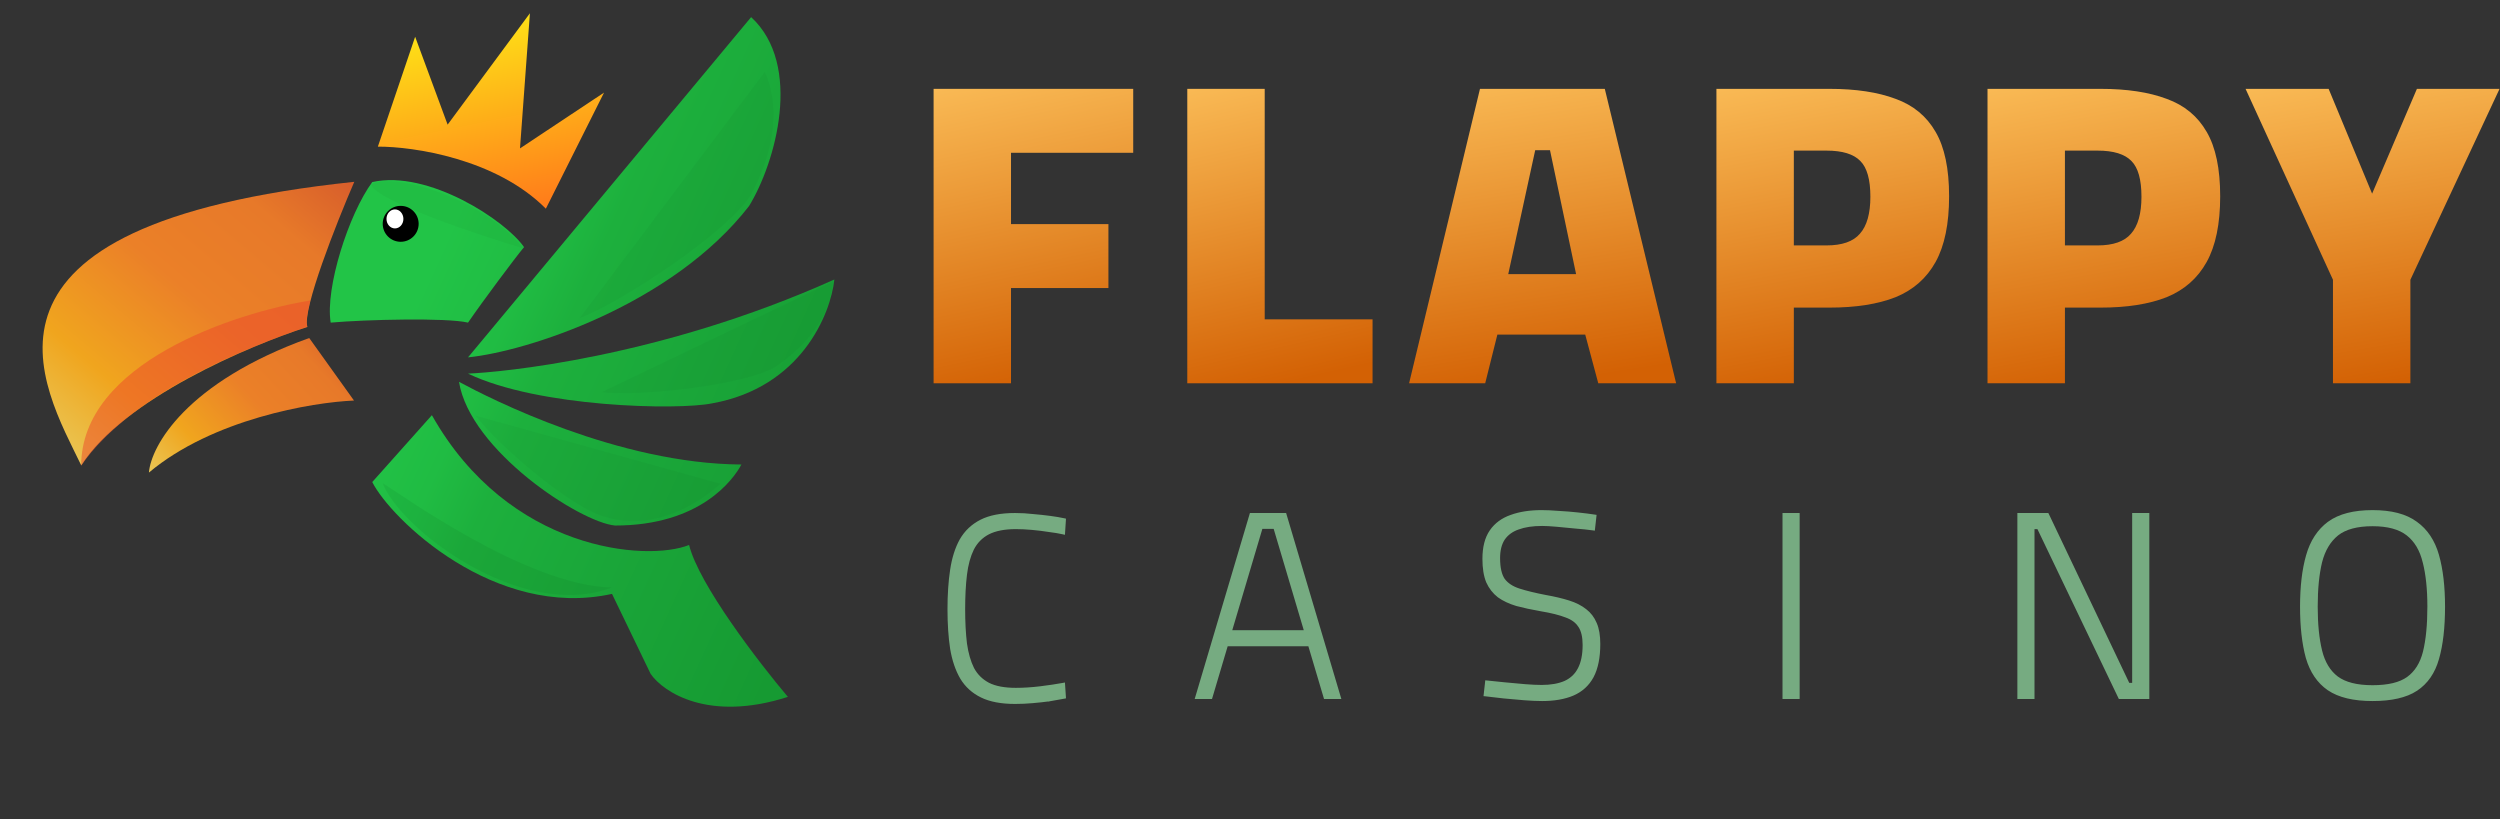 <svg width="1221" height="400" viewBox="0 0 1221 400" fill="none" xmlns="http://www.w3.org/2000/svg">
<rect x="0" y="0" width="1221" height="400" fill="#333333" stroke="none"/>
<path d="M1139.42 187.196V136.643L1096.73 43.397H1137.3L1158.54 94.587L1180.42 43.397H1220.78L1177.23 136.643V187.196H1139.42Z" fill="url(#paint0_linear_31_263)"/>
<path d="M970.701 187.196V43.397H1025.93C1038.81 43.397 1049.58 45.025 1058.21 48.282C1066.85 51.397 1073.36 56.778 1077.75 64.425C1082.14 71.93 1084.34 82.409 1084.34 95.861C1084.34 109.314 1082.14 120.005 1077.75 127.935C1073.36 135.864 1066.85 141.599 1058.21 145.14C1049.58 148.538 1038.81 150.237 1025.93 150.237H1008.51V187.196H970.701ZM1008.51 119.863H1024.44C1032.09 119.863 1037.54 117.951 1040.8 114.128C1044.19 110.305 1045.89 104.287 1045.89 96.073C1045.89 87.719 1044.26 81.913 1041.01 78.656C1037.75 75.258 1032.23 73.558 1024.44 73.558H1008.51V119.863Z" fill="url(#paint1_linear_31_263)"/>
<path d="M838.301 187.196V43.397H893.527C906.413 43.397 917.175 45.025 925.813 48.282C934.45 51.397 940.964 56.778 945.354 64.425C949.744 71.93 951.939 82.409 951.939 95.861C951.939 109.314 949.744 120.005 945.354 127.935C940.964 135.864 934.45 141.599 925.813 145.14C917.175 148.538 906.413 150.237 893.527 150.237H876.109V187.196H838.301ZM876.109 119.863H892.04C899.686 119.863 905.138 117.951 908.395 114.128C911.794 110.305 913.493 104.287 913.493 96.073C913.493 87.719 911.864 81.913 908.608 78.656C905.351 75.258 899.828 73.558 892.04 73.558H876.109V119.863Z" fill="url(#paint2_linear_31_263)"/>
<path d="M688.199 187.196L722.822 43.397H783.782L818.617 187.196H780.596L774.224 163.407H731.318L725.37 187.196H688.199ZM736.628 133.882H769.764L757.019 73.346H749.797L736.628 133.882Z" fill="url(#paint3_linear_31_263)"/>
<path d="M579.872 187.196V43.397H617.681V155.972H670.358V187.196H579.872Z" fill="url(#paint4_linear_31_263)"/>
<path d="M455.967 187.196V43.397H553.462V74.62H493.775V109.455H541.355V140.679H493.775V187.196H455.967Z" fill="url(#paint5_linear_31_263)"/>
<path d="M1137.18 336.704L1137.19 336.706C1142.32 340.183 1149.52 341.89 1158.75 341.89C1167.98 341.89 1175.14 340.269 1180.18 336.965L1180.18 336.964C1185.31 333.575 1188.81 328.497 1190.71 321.773C1192.68 315.001 1193.66 306.497 1193.66 296.274C1193.66 286.473 1192.68 278.098 1190.71 271.159C1188.73 264.188 1185.19 258.86 1180.07 255.215C1175.03 251.476 1167.9 249.64 1158.75 249.64C1149.6 249.64 1142.43 251.477 1137.3 255.216L1137.3 255.216L1137.3 255.218C1132.27 258.948 1128.77 264.316 1126.79 271.286C1124.82 278.141 1123.84 286.474 1123.84 296.274C1123.84 306.074 1124.78 314.405 1126.66 321.259L1126.67 321.266C1128.65 328.069 1132.15 333.229 1137.18 336.704ZM1183.75 274.598L1183.75 274.598L1183.76 274.606C1185.27 280.5 1186.03 287.72 1186.03 296.274C1186.03 305.172 1185.31 312.52 1183.88 318.33C1182.46 324.016 1179.8 328.237 1175.92 331.043C1172.13 333.759 1166.44 335.155 1158.75 335.155C1151.07 335.155 1145.34 333.676 1141.47 330.795C1137.67 327.905 1135.04 323.597 1133.62 317.82C1132.19 312.01 1131.47 304.831 1131.47 296.274C1131.47 287.635 1132.19 280.371 1133.62 274.475C1135.13 268.611 1137.8 264.17 1141.6 261.109C1145.47 258.063 1151.16 256.502 1158.75 256.502C1166.25 256.502 1171.9 258.063 1175.77 261.11C1179.66 264.17 1182.33 268.65 1183.75 274.598Z" fill="#76AB81" stroke="#76AB81"/>
<path d="M985.778 340.385V340.885H986.278H992.651H993.151V340.385V257.919H995.394L1035.02 340.601L1035.16 340.885H1035.47H1048.73H1049.23V340.385V251.556V251.056H1048.73H1042.35H1041.85V251.556V334.022H1039.61L1000.24 251.341L1000.1 251.056H999.787H986.278H985.778V251.556V340.385Z" fill="#76AB81" stroke="#76AB81"/>
<path d="M871.077 340.385V340.885H871.577H877.949H878.449V340.385V251.556V251.056H877.949H871.577H871.077V251.556V340.385Z" fill="#76AB81" stroke="#76AB81"/>
<path d="M744.477 341.506L744.478 341.506C747.884 341.761 750.786 341.89 753.182 341.89C759.006 341.89 764.003 341.034 768.158 339.302L768.162 339.3C772.427 337.473 775.657 334.55 777.836 330.541L777.838 330.537C780.014 326.446 781.082 321.089 781.082 314.499C781.082 310.466 780.526 307.122 779.386 304.49C778.25 301.784 776.586 299.589 774.39 297.919C772.209 296.175 769.475 294.792 766.204 293.759C762.951 292.731 759.149 291.835 754.802 291.067C749.547 290.05 745.237 288.993 741.866 287.897C738.546 286.818 736.096 285.173 734.473 282.986C732.945 280.728 732.144 277.281 732.144 272.57C732.144 268.73 732.936 265.65 734.48 263.29C736.112 260.926 738.442 259.203 741.495 258.131L741.495 258.131L741.502 258.128C744.66 256.965 748.548 256.375 753.182 256.375C754.945 256.375 757.265 256.501 760.147 256.755L760.149 256.755C763.119 257.01 766.217 257.307 769.442 257.646L769.442 257.647L769.455 257.648C772.677 257.902 775.513 258.198 777.965 258.537L778.474 258.607L778.53 258.096L779.168 252.361L779.221 251.885L778.747 251.812C776.528 251.471 773.844 251.13 770.696 250.79C767.63 250.449 764.479 250.193 761.244 250.023C758.094 249.768 755.321 249.64 752.927 249.64C747.193 249.64 742.206 250.409 737.975 251.963C733.724 253.439 730.406 255.878 728.046 259.286C725.676 262.71 724.517 267.282 724.517 272.952C724.517 277.494 725.116 281.261 726.338 284.23L726.342 284.239L726.346 284.247C727.651 287.12 729.485 289.48 731.847 291.317L731.855 291.323L731.863 291.329C734.295 293.066 737.236 294.447 740.676 295.479L740.683 295.481L740.69 295.483C744.191 296.422 748.157 297.275 752.587 298.042L752.59 298.042C757.671 298.889 761.712 299.902 764.725 301.074L764.733 301.077L764.741 301.079C767.803 302.155 769.994 303.794 771.366 305.972L771.365 305.972L771.37 305.979C772.741 308.075 773.455 311.066 773.455 315.009C773.455 319.801 772.656 323.664 771.092 326.628L771.089 326.632C769.614 329.501 767.364 331.632 764.321 333.032C761.258 334.355 757.466 335.027 752.927 335.027C750.735 335.027 748.031 334.901 744.81 334.647C741.586 334.392 738.319 334.095 735.009 333.756C731.78 333.416 728.891 333.118 726.341 332.863L725.849 332.814L725.794 333.306L725.157 339.041L725.101 339.543L725.604 339.593C728.147 339.848 731.074 340.187 734.384 340.611L734.384 340.611L734.398 340.613C737.8 340.953 741.16 341.251 744.477 341.506Z" fill="#76AB81" stroke="#76AB81"/>
<path d="M584.348 340.242L584.157 340.885H584.827H591.199H591.572L591.679 340.527L599.219 315.141H639.383L646.923 340.527L647.029 340.885H647.402H653.775H654.445L654.254 340.242L627.873 251.414L627.767 251.056H627.394H611.208H610.835L610.729 251.414L584.348 340.242ZM637.429 308.279H601.173L616.169 257.791H622.432L637.429 308.279Z" fill="#76AB81" stroke="#76AB81"/>
<path d="M469.441 331.207L469.443 331.211C471.789 335.121 475.092 338.117 479.338 340.197C483.593 342.281 489.071 343.306 495.743 343.306C498.562 343.306 501.423 343.178 504.326 342.922C507.221 342.667 509.948 342.368 512.505 342.027L512.505 342.028L512.518 342.025C515.157 341.6 517.542 341.174 519.674 340.748L520.104 340.662L520.074 340.224L519.692 334.489L519.655 333.929L519.103 334.031C515.886 334.623 512.201 335.174 508.045 335.683C503.9 336.19 499.927 336.444 496.126 336.444C490.564 336.444 486.148 335.6 482.845 333.95C479.537 332.212 477.021 329.737 475.286 326.518C473.619 323.182 472.444 319.12 471.77 314.321C471.178 309.419 470.882 303.834 470.882 297.564C470.882 291.206 471.179 285.577 471.77 280.673C472.36 275.788 473.494 271.641 475.162 268.22C476.9 264.829 479.417 262.273 482.719 260.539C486.108 258.804 490.567 257.919 496.126 257.919C498.573 257.919 501.191 258.045 503.982 258.299L503.983 258.299C506.861 258.553 509.611 258.891 512.232 259.314L512.24 259.316L512.249 259.317C514.958 259.655 517.234 260.035 519.082 260.455L519.654 260.585L519.692 260L520.074 254.138L520.102 253.708L519.682 253.616C517.711 253.188 515.446 252.804 512.887 252.462C510.332 252.122 507.565 251.824 504.588 251.568C501.682 251.227 498.734 251.056 495.743 251.056C488.901 251.056 483.334 252.124 479.076 254.297C474.828 256.464 471.527 259.591 469.184 263.669L469.184 263.669L469.18 263.676C466.936 267.733 465.391 272.636 464.535 278.372C463.681 284.01 463.255 290.408 463.255 297.564C463.255 304.719 463.681 311.117 464.535 316.755L464.536 316.762C465.478 322.415 467.109 327.235 469.441 331.207Z" fill="#76AB81" stroke="#76AB81"/>
<path d="M161.509 157.566C158.728 140.657 170.341 104.483 181.808 88.921C209.086 82.801 246.87 107.619 255.944 120.694C251.531 125.989 235.673 147.23 228.585 157.566C218.272 155.079 178.215 156.067 161.509 157.566Z" fill="url(#paint6_linear_31_263)"/>
<path d="M228.585 174.53L366.854 8.359C392.241 31.773 378.792 79.507 365.848 100.621C328.336 149.015 256.917 171.738 228.585 174.53Z" fill="url(#paint7_linear_31_263)"/>
<path d="M407.506 136.504C321.736 175.016 243.818 181.858 228.585 182.474C263.073 199.005 331.024 200.398 347.685 197.019C391.169 189.296 405.684 153.457 407.506 136.504Z" fill="url(#paint8_linear_31_263)"/>
<path d="M362.1 226.873C301.87 226.505 239.566 194.785 224.172 186.49C229.571 219.971 283.208 255.096 300.389 256.671C341.974 256.671 358.109 234.331 362.1 226.873Z" fill="url(#paint9_linear_31_263)"/>
<path d="M181.808 235.427L210.933 202.773C248.434 269.285 315.867 274.431 336.554 266.17C341.306 285.446 370.698 323.657 384.8 340.353C346.093 352.822 323.997 338.084 317.788 329.157L298.906 290.053C241.675 302.756 190.819 253.372 181.808 235.427Z" fill="url(#paint10_linear_31_263)"/>
<path d="M150.122 159.691C147.541 151.364 164.321 108.958 173.034 88.796C-27.307 109.89 20.995 188.606 39.675 227.291C60.363 194.841 121.926 168.704 150.122 159.691Z" fill="url(#paint11_linear_31_263)"/>
<path d="M172.89 195.626L151.031 165.09C90.878 186.667 73.769 217.888 72.733 230.802C103.789 204.705 152.444 196.478 172.89 195.626Z" fill="url(#paint12_linear_31_263)"/>
<path d="M184.55 71.617L202.756 17.951L218.617 60.871L258.811 6.471L253.966 72.475L295.014 45.224L266.595 101.923C242.37 77.488 201.804 71.538 184.55 71.617Z" fill="url(#paint13_linear_31_263)"/>
<path opacity="0.5" d="M150.101 159.512C77.883 184.293 50.461 211.639 39.649 227.483C39.649 177.26 114.7 152.747 151.517 146.768C149.393 155.972 149.517 158.018 150.101 159.512Z" fill="#ED482B"/>
<path d="M366.757 95.083C382.334 66.054 378.243 45.359 373.534 35.108L283.21 155.265C302.643 148.183 355.429 113.492 366.757 95.083Z" fill="#084715" fill-opacity="0.05"/>
<path d="M378.756 179.156C401.437 163.676 406.369 146.798 406.828 137.406L293.83 191.54C310.925 193.774 363.3 188.414 378.756 179.156Z" fill="#084715" fill-opacity="0.05"/>
<path d="M296.084 252.588C322.151 260.357 344.922 242.6 351.888 236.283L232.232 203.006C242.74 216.674 278.609 248.205 296.084 252.588Z" fill="#084715" fill-opacity="0.05"/>
<path d="M186.918 235.983C194.986 257.831 254.344 303.806 298.738 286.952C256.95 286.07 194.052 240.141 186.918 235.983Z" fill="#084715" fill-opacity="0.08"/>
<path d="M181.254 90.126C192.582 83.754 236.48 97.207 255.596 121.28C233.884 114.907 183.52 98.056 181.254 90.126Z" fill="#084715" fill-opacity="0.04"/>
<ellipse cx="195.694" cy="109.315" rx="8.775" ry="8.775" fill="black"/>
<ellipse cx="192.89" cy="106.916" rx="4.129" ry="4.646" fill="white"/>
<defs>
<linearGradient id="paint0_linear_31_263" x1="1159.04" y1="187.833" x2="1126.53" y2="-6.391" gradientUnits="userSpaceOnUse">
<stop stop-color="#D36104"/>
<stop offset="0.877" stop-color="#FEC55F"/>
</linearGradient>
<linearGradient id="paint1_linear_31_263" x1="1027.78" y1="187.833" x2="992.486" y2="-5.383" gradientUnits="userSpaceOnUse">
<stop stop-color="#D36104"/>
<stop offset="0.877" stop-color="#FEC55F"/>
</linearGradient>
<linearGradient id="paint2_linear_31_263" x1="895.379" y1="187.833" x2="860.086" y2="-5.383" gradientUnits="userSpaceOnUse">
<stop stop-color="#D36104"/>
<stop offset="0.877" stop-color="#FEC55F"/>
</linearGradient>
<linearGradient id="paint3_linear_31_263" x1="753.706" y1="187.833" x2="722.713" y2="-6.897" gradientUnits="userSpaceOnUse">
<stop stop-color="#D36104"/>
<stop offset="0.877" stop-color="#FEC55F"/>
</linearGradient>
<linearGradient id="paint4_linear_31_263" x1="625.321" y1="187.833" x2="581.809" y2="-1.848" gradientUnits="userSpaceOnUse">
<stop stop-color="#D36104"/>
<stop offset="0.877" stop-color="#FEC55F"/>
</linearGradient>
<linearGradient id="paint5_linear_31_263" x1="504.937" y1="187.833" x2="464.271" y2="-3.171" gradientUnits="userSpaceOnUse">
<stop stop-color="#D36104"/>
<stop offset="0.877" stop-color="#FEC55F"/>
</linearGradient>
<linearGradient id="paint6_linear_31_263" x1="174.748" y1="117.163" x2="439.16" y2="238.007" gradientUnits="userSpaceOnUse">
<stop offset="0.01" stop-color="#22C447"/>
<stop offset="0.13" stop-color="#22C447"/>
<stop offset="0.28" stop-color="#20BC43"/>
<stop offset="0.38" stop-color="#1DB03D"/>
<stop offset="0.612" stop-color="#1AA639"/>
<stop offset="0.94" stop-color="#169A32"/>
</linearGradient>
<linearGradient id="paint7_linear_31_263" x1="174.748" y1="117.163" x2="439.16" y2="238.007" gradientUnits="userSpaceOnUse">
<stop offset="0.01" stop-color="#22C447"/>
<stop offset="0.13" stop-color="#22C447"/>
<stop offset="0.28" stop-color="#20BC43"/>
<stop offset="0.38" stop-color="#1DB03D"/>
<stop offset="0.612" stop-color="#1AA639"/>
<stop offset="0.94" stop-color="#169A32"/>
</linearGradient>
<linearGradient id="paint8_linear_31_263" x1="174.748" y1="117.163" x2="439.16" y2="238.007" gradientUnits="userSpaceOnUse">
<stop offset="0.01" stop-color="#22C447"/>
<stop offset="0.13" stop-color="#22C447"/>
<stop offset="0.28" stop-color="#20BC43"/>
<stop offset="0.38" stop-color="#1DB03D"/>
<stop offset="0.612" stop-color="#1AA639"/>
<stop offset="0.94" stop-color="#169A32"/>
</linearGradient>
<linearGradient id="paint9_linear_31_263" x1="174.748" y1="117.163" x2="439.16" y2="238.007" gradientUnits="userSpaceOnUse">
<stop offset="0.01" stop-color="#22C447"/>
<stop offset="0.13" stop-color="#22C447"/>
<stop offset="0.28" stop-color="#20BC43"/>
<stop offset="0.38" stop-color="#1DB03D"/>
<stop offset="0.612" stop-color="#1AA639"/>
<stop offset="0.94" stop-color="#169A32"/>
</linearGradient>
<linearGradient id="paint10_linear_31_263" x1="174.748" y1="117.163" x2="439.16" y2="238.007" gradientUnits="userSpaceOnUse">
<stop offset="0.01" stop-color="#22C447"/>
<stop offset="0.13" stop-color="#22C447"/>
<stop offset="0.28" stop-color="#20BC43"/>
<stop offset="0.38" stop-color="#1DB03D"/>
<stop offset="0.612" stop-color="#1AA639"/>
<stop offset="0.94" stop-color="#169A32"/>
</linearGradient>
<linearGradient id="paint11_linear_31_263" x1="214.465" y1="76.566" x2="28.876" y2="296.875" gradientUnits="userSpaceOnUse">
<stop stop-color="#C9442D"/>
<stop offset="0.263" stop-color="#E77929"/>
<stop offset="0.448" stop-color="#EB8028"/>
<stop offset="0.649" stop-color="#F0A51E"/>
<stop offset="0.829" stop-color="#E8CD60"/>
</linearGradient>
<linearGradient id="paint12_linear_31_263" x1="198.578" y1="158.645" x2="69.228" y2="279.061" gradientUnits="userSpaceOnUse">
<stop stop-color="#C9442D"/>
<stop offset="0.263" stop-color="#E77929"/>
<stop offset="0.448" stop-color="#EB8028"/>
<stop offset="0.649" stop-color="#F0A51E"/>
<stop offset="0.829" stop-color="#E8CD60"/>
</linearGradient>
<linearGradient id="paint13_linear_31_263" x1="230.332" y1="12.303" x2="249.408" y2="105.444" gradientUnits="userSpaceOnUse">
<stop stop-color="#FEE017"/>
<stop offset="1" stop-color="#FF7A1A"/>
</linearGradient>
</defs>
</svg>

